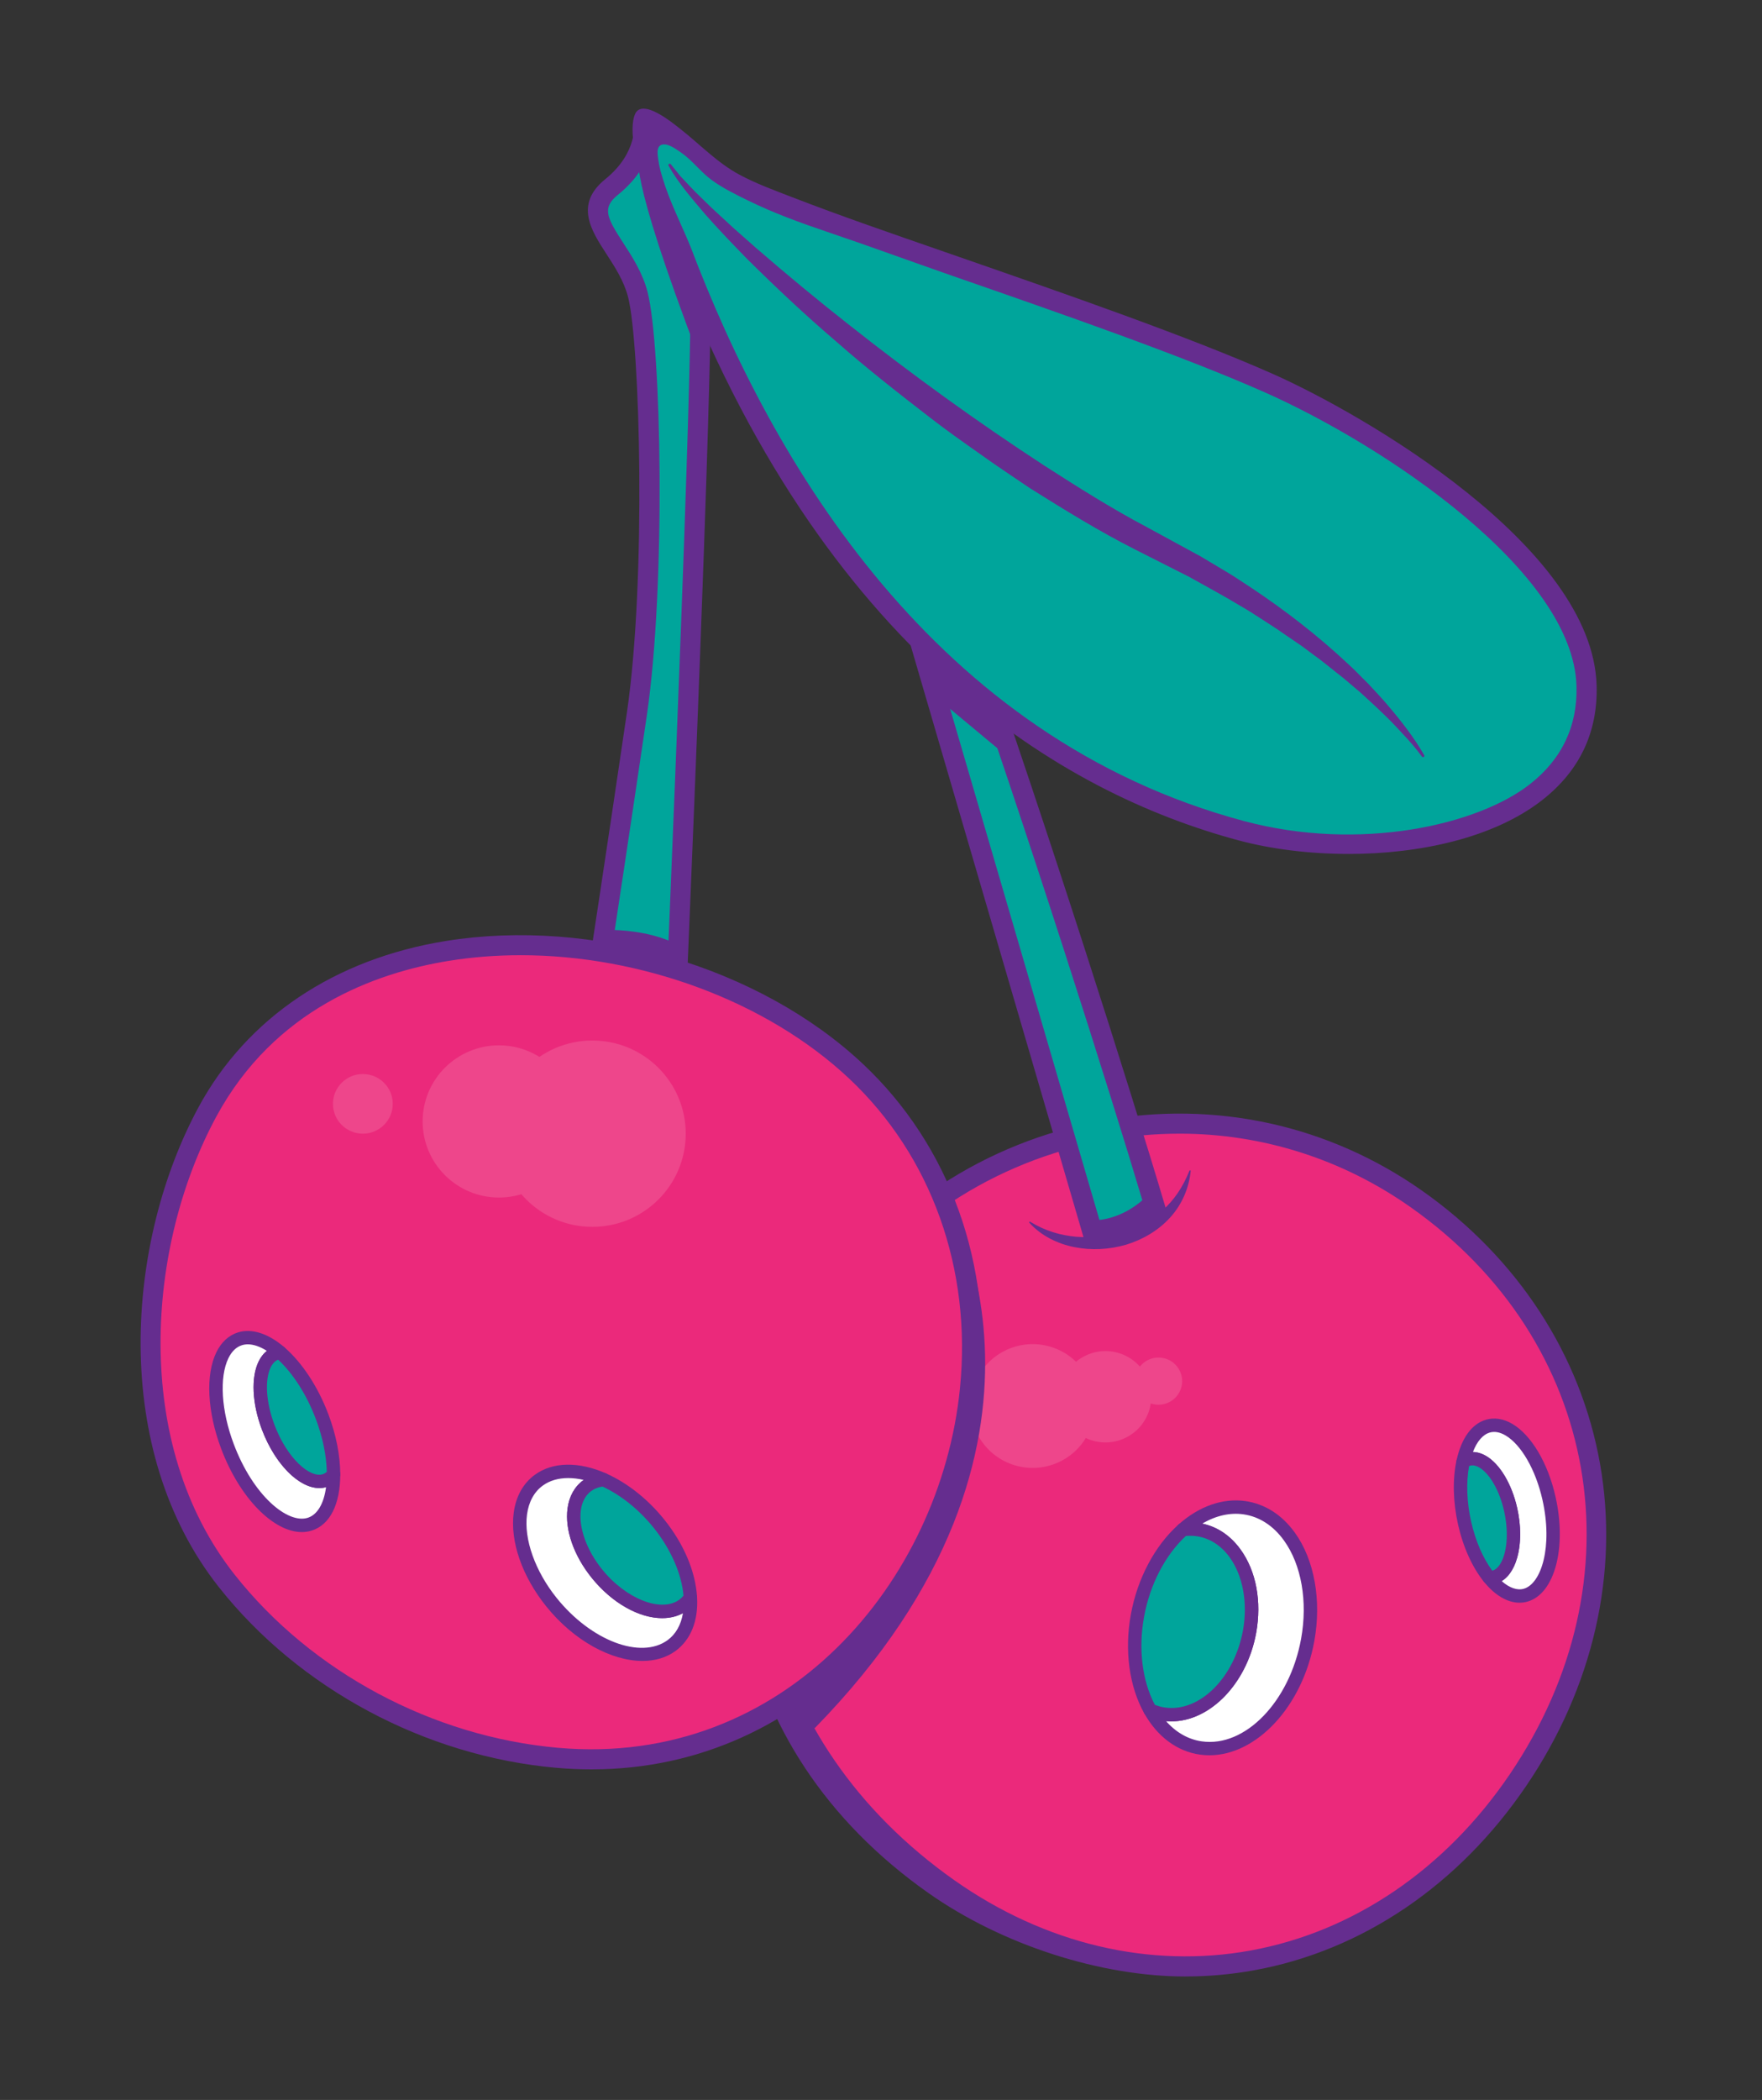 <?xml version="1.0" encoding="UTF-8"?>
<!DOCTYPE svg  PUBLIC '-//W3C//DTD SVG 1.1//EN'  'http://www.w3.org/Graphics/SVG/1.1/DTD/svg11.dtd'>
<svg enable-background="new 0 0 475 566" version="1.1" viewBox="0 0 475 566" xml:space="preserve" xmlns="http://www.w3.org/2000/svg" xmlns:xlink="http://www.w3.org/1999/xlink">
	<rect x="0" y="0" width="475" height="566" fill="#333333" stroke="none"/>
	<defs>
		<rect id="h" width="475" height="566"/>
	</defs>
	<clipPath id="g">
		<use overflow="visible" xlink:href="#h"/>
	</clipPath>
	<g clip-path="url(#g)">
		<defs>
			<rect id="f" width="475" height="566"/>
		</defs>
		<clipPath id="a">
			<use overflow="visible" xlink:href="#f"/>
		</clipPath>
		<path d="m409.23 479.78c-36.502 53.814-101.64 65.746-153.46 29.254-51.818-36.491-70.349-100.68-33.847-154.5 36.502-53.814 108.1-67.857 159.92-31.366 51.818 36.492 63.89 102.8 27.388 156.61" clip-path="url(#a)" fill="#EB297B"/>
		<path d="m319.56 532.72c-22.648 0-49.254-8.396-69.288-22.505-55.625-39.173-66.208-104.69-30.59-157.2 18.396-27.125 45.917-45.23 77.489-50.98 30.415-5.535 61.047 1.181 86.238 18.922 25.712 18.106 42.731 44.227 47.921 73.548 5.207 29.418-1.843 60.238-19.851 86.788-18.16 26.773-44.209 44.442-73.348 49.749-6.151 1.119-12.36 1.674-18.571 1.674m-1.578-227.16c-6.58 0-13.213 0.597-19.838 1.802-30.124 5.487-56.395 22.779-73.97 48.69-33.89 49.962-19.942 113.37 33.165 150.77 24.323 17.13 52.668 23.84 79.817 18.898 27.694-5.044 52.492-21.898 69.829-47.459 35.662-52.574 24.432-116.87-26.706-152.88-18.505-13.034-40.094-19.822-62.297-19.822" clip-path="url(#a)" fill="#652D8F"/>
		<path d="m277.76 329.32c4.059 2.495 8.226 3.653 12.417 4.029 2.102 0.117 4.188 0.188 6.258-0.097 2.065-0.201 4.115-0.581 6.077-1.215 1.994-0.529 3.896-1.338 5.701-2.298 1.846-0.908 3.488-2.128 5.084-3.438 3.122-2.706 5.563-6.276 7.328-10.71l0.018-0.045c0.037-0.091 0.139-0.136 0.23-0.1 0.074 0.03 0.119 0.105 0.111 0.182-0.453 4.641-2.412 9.146-5.598 12.594-3.163 3.472-7.363 5.912-11.843 7.271-4.506 1.303-9.315 1.563-13.912 0.648-4.579-0.905-8.987-3.094-12.139-6.577-0.065-0.073-0.061-0.186 0.012-0.251 0.061-0.054 0.146-0.06 0.212-0.02l0.044 0.027z" clip-path="url(#a)" fill="#652D8F"/>
		<path d="m417.57 403.82c-2.83-12.577-10.215-21.273-16.494-19.425-3.262 0.961-5.572 4.592-6.654 9.61 0.417-0.294 0.858-0.529 1.334-0.67 4.372-1.287 9.515 4.769 11.484 13.525 1.971 8.758 0.024 16.901-4.349 18.188-0.476 0.141-0.962 0.179-1.451 0.15 3.065 3.798 6.621 5.702 9.884 4.741 6.28-1.848 9.076-13.542 6.246-26.119" clip-path="url(#a)" fill="#fff"/>
		<path d="m409.64 431.98c-3.235 0-6.636-1.975-9.607-5.655-0.448-0.555-0.526-1.323-0.197-1.957 0.326-0.633 0.985-1.008 1.712-0.975 0.332 0.02 0.593-9e-3 0.83-0.079 2.981-0.877 4.984-7.69 3.1-16.063-1.228-5.456-3.849-10.055-6.679-11.714-0.922-0.539-1.775-0.701-2.529-0.476-0.251 0.073-0.514 0.209-0.801 0.412-0.607 0.428-1.422 0.441-2.041 0.033-0.622-0.41-0.93-1.159-0.772-1.885 1.281-5.942 4.089-9.835 7.91-10.962 2.271-0.666 4.732-0.285 7.11 1.109 5.145 3.019 9.613 10.546 11.661 19.65 3.08 13.695-0.212 26.102-7.498 28.245-0.721 0.214-1.455 0.317-2.199 0.317m-4.819-5.831c2.09 1.845 4.204 2.583 5.991 2.056 4.708-1.385 7.836-11.358 4.994-23.995-1.809-8.037-5.72-14.84-9.964-17.329-1.516-0.89-2.952-1.145-4.254-0.761-1.858 0.548-3.436 2.405-4.517 5.236 1.18 0.021 2.385 0.382 3.56 1.07 3.707 2.175 6.918 7.553 8.374 14.036 2.004 8.901 0.167 17.069-4.184 19.687" clip-path="url(#a)" fill="#652D8F"/>
		<path d="m407.24 406.86c-1.97-8.757-7.112-14.812-11.484-13.525-0.476 0.141-0.917 0.376-1.334 0.671-1 4.641-0.951 10.467 0.408 16.509 1.36 6.043 3.776 11.172 6.61 14.684 0.489 0.028 0.976-0.01 1.451-0.149 4.374-1.288 6.32-9.432 4.349-18.19" clip-path="url(#a)" fill="#00A59B"/>
		<path d="m401.74 427.01c-0.135 0-0.271-3e-3 -0.408-0.012-0.511-0.028-0.983-0.271-1.306-0.67-3.126-3.872-5.599-9.348-6.965-15.419-1.363-6.055-1.51-12.193-0.413-17.284 0.096-0.442 0.354-0.834 0.725-1.095 0.612-0.433 1.222-0.736 1.861-0.927 1.733-0.507 3.599-0.227 5.392 0.826 3.707 2.175 6.917 7.553 8.374 14.035 2.21 9.814-0.251 18.737-5.602 20.312-0.524 0.157-1.07 0.234-1.658 0.234m-5.707-31.862c-0.818 4.439-0.624 9.72 0.558 14.972 1.163 5.165 3.171 9.818 5.693 13.222 0.03-7e-3 0.059-0.016 0.087-0.024 2.981-0.877 4.984-7.69 3.1-16.063-1.228-5.456-3.849-10.055-6.679-11.714-0.922-0.539-1.775-0.701-2.53-0.476-0.076 0.022-0.152 0.05-0.229 0.083" clip-path="url(#a)" fill="#652D8F"/>
		<path d="m352.53 442.03c3.251-17.883-4.387-33.848-17.059-35.658-5.796-0.828-11.632 1.475-16.58 5.901 1.313-0.179 2.643-0.19 3.971 0 10.229 1.461 16.497 13.781 14 27.518-2.498 13.735-12.814 23.687-23.043 22.225-1.328-0.189-2.585-0.57-3.769-1.105 3.128 5.58 7.852 9.392 13.648 10.22 12.674 1.81 25.581-11.219 28.832-29.101" clip-path="url(#a)" fill="#fff"/>
		<path d="m326.03 473.1c-0.863 0-1.726-0.061-2.589-0.184-6.123-0.876-11.439-4.825-14.973-11.126-0.381-0.68-0.28-1.527 0.248-2.102 0.526-0.576 1.367-0.739 2.077-0.423 1.066 0.481 2.169 0.806 3.277 0.962 9.29 1.321 18.686-7.989 21.009-20.761 1.344-7.388 5e-3 -14.763-3.581-19.722-2.328-3.222-5.405-5.188-8.896-5.687-1.118-0.16-2.285-0.158-3.471 2e-3 -0.809 0.114-1.553-0.314-1.885-1.03-0.334-0.721-0.157-1.571 0.433-2.101 5.547-4.961 11.953-7.209 18.046-6.346 5.246 0.751 9.853 3.684 13.32 8.481 5.295 7.329 7.263 18.276 5.262 29.286-3.199 17.607-15.548 30.751-28.277 30.751m-11.687-9.207c2.676 3.037 5.984 4.933 9.61 5.45 11.71 1.706 23.723-10.726 26.795-27.637 1.829-10.062 0.097-19.979-4.637-26.53-2.88-3.985-6.647-6.413-10.897-7.019-3.635-0.525-7.467 0.357-11.105 2.503 4.072 0.845 7.626 3.238 10.325 6.976 4.211 5.824 5.744 14.017 4.207 22.477-2.602 14.316-13.354 24.774-24.298 23.78" clip-path="url(#a)" fill="#652D8F"/>
		<path d="m336.86 439.8c2.497-13.736-3.771-26.057-14-27.518-1.328-0.19-2.657-0.179-3.971 0-5.869 5.249-10.487 13.496-12.251 23.199-1.764 9.702-0.303 18.818 3.41 25.438 1.184 0.535 2.44 0.916 3.769 1.105 10.229 1.462 20.545-8.489 23.043-22.224" clip-path="url(#a)" fill="#00A59B"/>
		<path d="m315.79 463.96c-0.743 0-1.489-0.053-2.234-0.158-1.446-0.206-2.879-0.626-4.259-1.247-0.352-0.16-0.645-0.427-0.834-0.764-4.057-7.237-5.373-16.946-3.61-26.641 1.76-9.676 6.434-18.504 12.822-24.22 0.271-0.241 0.606-0.396 0.965-0.445 1.519-0.204 3.023-0.206 4.473 2e-3 4.484 0.641 8.398 3.113 11.315 7.149 4.211 5.824 5.744 14.017 4.207 22.477-2.488 13.678-12.453 23.847-22.845 23.847m-4.46-4.464c0.897 0.355 1.814 0.603 2.736 0.731 9.289 1.322 18.684-7.988 21.008-20.76 1.344-7.389 5e-3 -14.764-3.581-19.723-2.328-3.221-5.405-5.187-8.896-5.686-0.946-0.136-1.927-0.158-2.925-0.062-5.591 5.201-9.682 13.107-11.259 21.797-1.571 8.645-0.508 17.242 2.917 23.703m25.524-19.705h0.018-0.018z" clip-path="url(#a)" fill="#652D8F"/>
		<path d="m187.78 126.79c0.503-15.513 0.877-29.024 1.013-38.272 0.63-42.999-15.178-55.984-15.178-55.984s1.523 9.577-8.723 17.854c-10.246 8.276 3.725 15.95 7.065 29.063 3.34 13.112 5.058 76.694-0.271 112.99s-10.985 73.259-10.985 73.259l21.677 0.972s3.564-83.268 5.402-139.88" clip-path="url(#a)" fill="#00A59B"/>
		<path d="m182.38 269.37c-0.04 0-0.081-2e-3 -0.122-3e-3l-21.677-0.973c-0.768-0.034-1.487-0.393-1.975-0.987-0.489-0.592-0.701-1.365-0.584-2.124 0.056-0.37 5.714-37.371 10.981-73.244 5.252-35.762 3.538-99.319 0.325-111.93-1.109-4.359-3.526-8.082-5.864-11.683-4.066-6.264-8.677-13.365-0.277-20.149 8.925-7.209 7.763-15.246 7.751-15.325-0.177-1.112 0.353-2.215 1.331-2.773 0.981-0.561 2.201-0.453 3.074 0.258 0.685 0.566 16.805 14.318 16.166 58.112-0.126 8.545-0.468 21.437-1.016 38.322-1.816 55.979-5.366 139.08-5.402 139.91-0.031 0.717-0.348 1.394-0.877 1.88-0.502 0.458-1.157 0.71-1.834 0.71m-18.54-6.248 15.945 0.715c0.627-14.802 3.655-86.904 5.285-137.14l2.712 0.088-2.712-0.088c0.546-16.851 0.887-29.712 1.013-38.225 0.402-27.482-6.102-42.31-10.445-49.111-1.067 3.843-3.527 8.675-9.035 13.125-4.386 3.541-3.06 6.106 1.416 13.002 2.456 3.783 5.239 8.071 6.57 13.291 3.667 14.395 4.984 78.627-0.216 114.05-4.406 29.998-9.083 60.784-10.533 70.298" clip-path="url(#a)" fill="#652D8F"/>
		<path d="m231.44 94.73c6.922 13.551 17.402 41.125 28.637 73.078 19.957 56.758 42.294 127.33 51.29 157.65 0 0-2.687 6.972-16.6 7.508 0 0-36.175-123.88-51.566-176.51-2.066-7.065-3.759-12.846-4.938-16.871-9.966-34.008-26.041-82.474-6.823-44.853" clip-path="url(#a)" fill="#00A59B"/>
		<path d="m292.76 335.75-0.594-2.028c0-2e-3 -36.174-123.88-51.566-176.51l-4.935-16.87c-1.571-5.358-3.292-11.077-5.004-16.758-12.243-40.65-12.524-43.537-8.869-44.999 2.852-1.153 4.796 0.671 12.072 14.916 6.314 12.363 15.998 37.063 28.779 73.411 19.73 56.113 42.295 127.32 51.331 157.78l0.262 0.881-0.33 0.858c-0.137 0.353-3.507 8.645-19.029 9.242l-2.117 0.082zm-65.444-243.09c2.203 8.324 5.693 19.91 8.541 29.365 1.715 5.696 3.44 11.427 5.015 16.797l4.938 16.874c14.214 48.604 46.153 157.98 50.957 174.42 7.681-0.733 10.68-3.654 11.672-5.007-9.23-30.995-31.454-101.06-50.916-156.41-12.704-36.122-22.29-60.597-28.497-72.746-0.618-1.21-1.187-2.306-1.71-3.296" clip-path="url(#a)" fill="#652D8F"/>
		<path d="m261.48 374.53c-5.439 54.09-48.65 104.81-111.32 99.248-34.323-3.048-67.605-20.599-88.993-47.629-27.576-34.852-25.736-88.61-5.243-126.48 33.514-61.928 128.85-54.166 174.84-10.943 24.692 23.206 33.808 55.047 30.715 85.801" clip-path="url(#a)" fill="#EB297B"/>
		<path d="m159.46 476.9c-3.13 0-6.304-0.14-9.538-0.427-35.284-3.136-69.259-21.32-90.883-48.647-29.454-37.227-25.063-93.294-5.502-129.44 13.011-24.041 36.688-39.939 66.667-44.767 39.417-6.346 84.579 6.975 112.42 33.141 23.463 22.05 34.964 54.139 31.553 88.039-5.201 51.748-45.384 102.1-104.72 102.1m-19.155-219.44c-6.499 0-12.939 0.492-19.234 1.505-20.005 3.222-47.131 13.123-62.757 41.997-18.72 34.588-23.018 88.123 4.987 123.51 20.716 26.182 53.277 43.605 87.102 46.611 61.198 5.435 103.16-44.964 108.38-96.823 3.239-32.216-7.65-62.674-29.875-83.561-22.24-20.9-56.058-33.243-88.6-33.243" clip-path="url(#a)" fill="#652D8F"/>
		<path d="m87.527 399.06c-4.847 1.52-11.671-4.938-15.244-14.426-3.572-9.487-2.539-18.41 2.307-19.93 0.297-0.093 0.603-0.154 0.914-0.189-3.727-3.207-7.587-4.678-10.836-3.658-7.049 2.21-8.55 15.187-3.355 28.983 5.195 13.798 15.122 23.191 22.17 20.981 4.224-1.325 6.438-6.531 6.431-13.447-0.649 0.807-1.444 1.39-2.387 1.686" clip-path="url(#a)" fill="#fff"/>
		<path d="m81.359 412.94c-7.638 0-16.726-9.156-21.739-22.47-3.756-9.978-4.25-19.938-1.29-25.998 1.33-2.723 3.335-4.57 5.796-5.342 3.727-1.165 8.193 0.255 12.559 4.015 0.544 0.469 0.758 1.214 0.546 1.897-0.212 0.686-0.809 1.181-1.523 1.26-0.196 0.022-0.389 0.06-0.577 0.118-0.882 0.276-1.608 0.984-2.154 2.102-1.655 3.389-1.263 9.463 1 15.474 3.457 9.181 9.627 14.42 13.008 13.339 0.574-0.18 1.07-0.538 1.517-1.093 0.483-0.599 1.29-0.826 2.01-0.574 0.724 0.252 1.208 0.934 1.21 1.7 0.011 8.104-2.794 13.633-7.696 15.17-0.862 0.27-1.754 0.4-2.667 0.402m-14.55-50.603c-0.56 0-1.095 0.077-1.598 0.236-1.511 0.474-2.731 1.646-3.629 3.481-2.501 5.119-1.941 14.205 1.426 23.146 5.264 13.986 14.555 21.568 19.934 19.895 2.61-0.818 4.371-3.822 4.953-8.269-5.819 1.659-13.379-5.14-17.306-15.562-2.633-6.999-2.966-14.021-0.864-18.322 0.576-1.179 1.325-2.136 2.219-2.844-1.837-1.163-3.584-1.761-5.135-1.761m20.718 36.719h0.018-0.018z" clip-path="url(#a)" fill="#652D8F"/>
		<path d="m72.284 384.64c3.572 9.487 10.397 15.945 15.244 14.426 0.943-0.296 1.738-0.879 2.386-1.686-5e-3 -4.626-0.993-10.009-3.075-15.537-2.801-7.437-6.977-13.571-11.335-17.322-0.311 0.035-0.616 0.098-0.913 0.189-4.847 1.52-5.88 10.442-2.307 19.93" clip-path="url(#a)" fill="#00A59B"/>
		<path d="m86.098 401.08c-5.499 0-11.976-6.429-15.509-15.809-2.633-6.998-2.966-14.021-0.864-18.322 0.984-2.014 2.479-3.384 4.323-3.964 0.399-0.125 0.807-0.21 1.25-0.259 0.519-0.067 1.005 0.097 1.387 0.426 4.748 4.086 9.065 10.666 11.847 18.053 2.081 5.527 3.185 11.117 3.19 16.17 0 0.41-0.14 0.809-0.397 1.129-0.896 1.117-1.991 1.884-3.256 2.28-0.637 0.199-1.298 0.296-1.971 0.296m-12.121-17.077c3.457 9.181 9.627 14.42 13.008 13.339 0.406-0.127 0.773-0.344 1.111-0.656-0.101-4.442-1.117-9.341-2.952-14.212-2.441-6.485-6.115-12.258-10.157-15.997-0.818 0.307-1.494 0.998-2.01 2.053-1.655 3.389-1.263 9.462 1 15.473" clip-path="url(#a)" fill="#652D8F"/>
		<path d="m186.11 430.6c-0.523 0.771-1.158 1.454-1.926 2.015-5.73 4.181-16.165 0.361-23.307-8.531-7.143-8.894-8.288-19.492-2.559-23.673 1.26-0.92 2.756-1.431 4.386-1.607-6.553-2.908-13.009-3.094-17.457 0.152-8.006 5.842-6.484 20.554 3.4 32.859 9.884 12.306 24.386 17.546 32.392 11.704 3.754-2.741 5.387-7.442 5.071-12.919" clip-path="url(#a)" fill="#fff"/>
		<path d="m173.2 447.67c-8.366 0-18.486-5.414-25.961-14.724-6.502-8.095-9.774-17.522-8.751-25.216 0.585-4.401 2.554-7.937 5.693-10.228 4.821-3.517 11.84-3.64 19.261-0.345 0.747 0.333 1.178 1.122 1.052 1.927-0.127 0.808-0.78 1.428-1.593 1.516-1.381 0.149-2.563 0.576-3.511 1.269-1.935 1.411-2.593 3.599-2.803 5.187-0.62 4.656 1.565 10.75 5.703 15.903 6.425 7.997 15.965 11.755 20.828 8.204 0.567-0.413 1.068-0.94 1.496-1.569 0.435-0.642 1.22-0.938 1.978-0.729 0.748 0.204 1.281 0.863 1.325 1.635 0.366 6.338-1.697 11.48-5.808 14.48-2.503 1.825-5.566 2.69-8.909 2.69m-20.021-49.291c-2.653 0-5 0.678-6.86 2.035-2.325 1.696-3.793 4.39-4.245 7.79-0.883 6.639 2.178 15.254 7.987 22.488 9.274 11.542 22.688 16.639 29.911 11.375 2.203-1.607 3.617-4.121 4.14-7.271-6.705 3.644-17.222-0.338-24.644-9.582-4.807-5.984-7.225-12.95-6.467-18.634 0.434-3.275 1.906-5.911 4.251-7.622 0.036-0.024 0.07-0.049 0.103-0.073-1.454-0.339-2.853-0.506-4.176-0.506" clip-path="url(#a)" fill="#652D8F"/>
		<path d="m158.32 400.41c-5.729 4.181-4.584 14.779 2.558 23.673 7.143 8.893 17.578 12.712 23.308 8.531 0.768-0.56 1.402-1.243 1.926-2.015-0.359-6.203-3.223-13.406-8.472-19.941-4.391-5.468-9.694-9.53-14.935-11.855-1.63 0.176-3.125 0.687-4.385 1.607" clip-path="url(#a)" fill="#00A59B"/>
		<path d="m178.51 436.14c-6.141 0-13.468-3.976-19.047-10.923-4.806-5.984-7.224-12.95-6.466-18.634 0.434-3.275 1.905-5.911 4.251-7.622 1.468-1.072 3.238-1.726 5.261-1.944 0.309-0.035 0.638 0.016 0.929 0.145 5.681 2.522 11.225 6.916 15.611 12.376 5.321 6.624 8.468 14.071 8.864 20.965 0.023 0.395-0.085 0.786-0.307 1.114-0.661 0.976-1.453 1.804-2.357 2.463-1.914 1.396-4.227 2.06-6.739 2.06m-16.084-35.473c-1.18 0.188-2.201 0.594-3.04 1.205-1.935 1.411-2.593 3.599-2.803 5.187-0.62 4.656 1.565 10.75 5.703 15.903 6.425 7.997 15.965 11.755 20.828 8.204 0.416-0.305 0.8-0.671 1.142-1.094-0.51-5.907-3.414-12.529-8.029-18.28-3.913-4.867-8.797-8.803-13.801-11.125m-4.109-0.25h0.018-0.018z" clip-path="url(#a)" fill="#652D8F"/>
		<path d="m183.62 67.457c25.788 68.214 71.978 135.27 151.01 156.45 34.501 9.246 94.108 1.887 93.074-38.976-0.856-33.869-56.467-68.72-85.66-81.666-45.757-20.291-135.63-46.906-147.26-55.794-11.633-8.889-31.739-23.608-11.161 19.99" clip-path="url(#a)" fill="#00A59B"/>
		<path d="m363.52 230.16c-10.564 0-20.862-1.306-29.589-3.646-47.231-12.656-112.08-50.344-152.81-158-11.377-24.131-11.399-34.374-9.935-37.744 1.949-4.477 10.244 2.447 12.143 3.931 5.324 4.16 10 9.158 16.014 12.387 4.443 2.386 9.289 4.159 13.985 5.976 13.597 5.262 27.406 9.987 41.176 14.775 1.402 0.487 2.804 0.974 4.205 1.461 29.071 10.1 62.021 21.55 84.438 31.49 23.951 10.622 86.318 46.429 87.272 84.069 0.316 12.539-4.598 22.881-14.606 30.736-13.073 10.262-33.121 14.569-52.297 14.569m-185.69-190.83c-0.911 0.868-0.464 2.877-0.312 4.034 0.204 1.555 0.647 3.092 1.096 4.591 1.905 6.369 4.937 12.227 7.463 18.346l0.083 0.197c22.032 58.281 65.798 132.44 149.18 154.79 31.203 8.359 63.024 1.113 77.12-9.951 8.59-6.742 12.809-15.607 12.536-26.345-0.782-30.936-51.969-65.036-84.05-79.26-22.211-9.85-55.048-21.259-84.019-31.326-11.326-3.936-22.582-8.09-33.923-11.913-7.252-2.445-14.464-5.081-21.344-8.451-3.328-1.629-6.839-3.346-9.833-5.546-2.999-2.205-5.201-5.315-8.286-7.425-1.146-0.783-2.989-2.136-4.429-2.158-0.587-9e-3 -0.998 0.15-1.279 0.418" clip-path="url(#a)" fill="#652D8F"/>
		<path d="m383.29 203.88c-1.586-2.158-3.354-4.209-5.205-6.156-1.805-1.984-3.663-3.913-5.612-5.748-1.911-1.866-3.911-3.646-5.866-5.445-2.066-1.701-4.012-3.501-6.151-5.102-2.079-1.66-4.12-3.348-6.287-4.896l-3.192-2.372-3.289-2.249c-1.095-0.75-2.199-1.482-3.272-2.254l-3.334-2.168c-2.229-1.436-4.426-2.902-6.739-4.208-4.529-2.745-9.208-5.24-13.82-7.829l-14.359-7.265c-9.908-5.004-19.247-10.798-28.546-16.628-4.529-3.082-9.116-6.089-13.548-9.288-4.474-3.149-8.94-6.299-13.258-9.644-8.646-6.675-17.241-13.399-25.429-20.613-8.298-7.076-16.244-14.571-24.001-22.247-3.811-3.913-7.605-7.848-11.223-11.952-3.531-4.197-7.191-8.297-9.929-13.15-0.099-0.174-0.037-0.394 0.138-0.493 0.157-0.088 0.352-0.046 0.462 0.09l2.51 3.129 2.767 2.948c1.846 1.964 3.842 3.795 5.755 5.699l5.959 5.498 6.08 5.37c8.185 7.074 16.511 13.988 25.021 20.672 16.978 13.417 34.521 26.13 52.645 37.939 9.091 5.848 18.252 11.623 27.81 16.671l14.287 7.774 6.992 4.173c2.338 1.379 4.56 2.944 6.845 4.408 9.026 6.023 17.646 12.68 25.576 20.092 2.032 1.801 3.871 3.804 5.815 5.696 1.836 1.999 3.729 3.945 5.46 6.038 3.512 4.139 6.859 8.421 9.581 13.175 0.099 0.171 0.038 0.39-0.133 0.488-0.161 0.091-0.361 0.046-0.469-0.099l-0.041-0.054z" clip-path="url(#a)" fill="#652D8F"/>
		<polygon points="250.27 176.55 254.45 189.66 273.05 205.15 267.79 191.05" clip-path="url(#a)" fill="#652D8F"/>
		<path d="m172.41 42.288s-3.983 1.84 16.22 54.633l0.433-15.845-16.653-38.788z" clip-path="url(#a)" fill="#652D8F"/>
		<path d="m162.99 250.64s11.441-0.493 19.89 4.116l-0.206 4.906-21.973-3.348 2.289-5.674z" clip-path="url(#a)" fill="#652D8F"/>
		<path d="m295.17 328.88s7.567 0.198 14.438-6.952l1.76 4.074s-3.784 4.218-4.764 4.094-10.04 2.16-10.338 2.16c-0.299 0-1.096-3.376-1.096-3.376" clip-path="url(#a)" fill="#652D8F"/>
		<g clip-path="url(#a)" opacity=".2">
				<defs>
					<rect id="e" x="89.759" y="280.45" width="95.099" height="50.222"/>
				</defs>
				<clipPath id="c">
					<use overflow="visible" xlink:href="#e"/>
				</clipPath>
				<path d="m184.86 305.56c0 13.869-11.272 25.111-25.177 25.111s-25.177-11.242-25.177-25.111c0-13.868 11.272-25.111 25.177-25.111s25.177 11.242 25.177 25.111" clip-path="url(#c)" fill="#F8B9CE"/>
				<path d="m155.07 302.26c0 11.329-9.208 20.513-20.567 20.513s-20.567-9.184-20.567-20.513 9.208-20.513 20.567-20.513 20.567 9.184 20.567 20.513" clip-path="url(#c)" fill="#F8B9CE"/>
				<path d="m105.88 297.52c0 4.44-3.609 8.04-8.062 8.04-4.452 0-8.061-3.6-8.061-8.04s3.609-8.04 8.061-8.04c4.453 0 8.062 3.599 8.062 8.04" clip-path="url(#c)" fill="#F8B9CE"/>
		</g>
		<g clip-path="url(#a)" opacity=".2">
				<defs>
					<rect id="d" x="261.66" y="362.28" width="57.028" height="33.375"/>
				</defs>
				<clipPath id="b">
					<use overflow="visible" xlink:href="#d"/>
				</clipPath>
				<path d="m294.32 384.04c-2.811 8.777-12.223 13.62-21.023 10.817-8.8-2.804-13.655-12.191-10.845-20.969 2.811-8.776 12.222-13.62 21.023-10.816 8.8 2.804 13.656 12.192 10.845 20.968" clip-path="url(#b)" fill="#F8B9CE"/>
				<path d="m309.77 380.21c-2.074 6.479-9.021 10.051-15.516 7.982-6.494-2.069-10.078-8.997-8.005-15.475 2.076-6.478 9.022-10.052 15.517-7.982 6.494 2.069 10.078 8.997 8.004 15.475" clip-path="url(#b)" fill="#F8B9CE"/>
				<path d="m318.38 374.19c-1.07 3.344-4.657 5.189-8.011 4.121s-5.203-4.646-4.133-7.989c1.071-3.345 4.658-5.19 8.012-4.122 3.352 1.069 5.203 4.646 4.132 7.99" clip-path="url(#b)" fill="#F8B9CE"/>
		</g>
		<path d="m254.82 321.93s40.35 66.732-35.247 143.92l-6.908-7.546s64.955-41.863 42.155-136.38" clip-path="url(#a)" fill="#652D8F"/>
	</g>
</svg>
